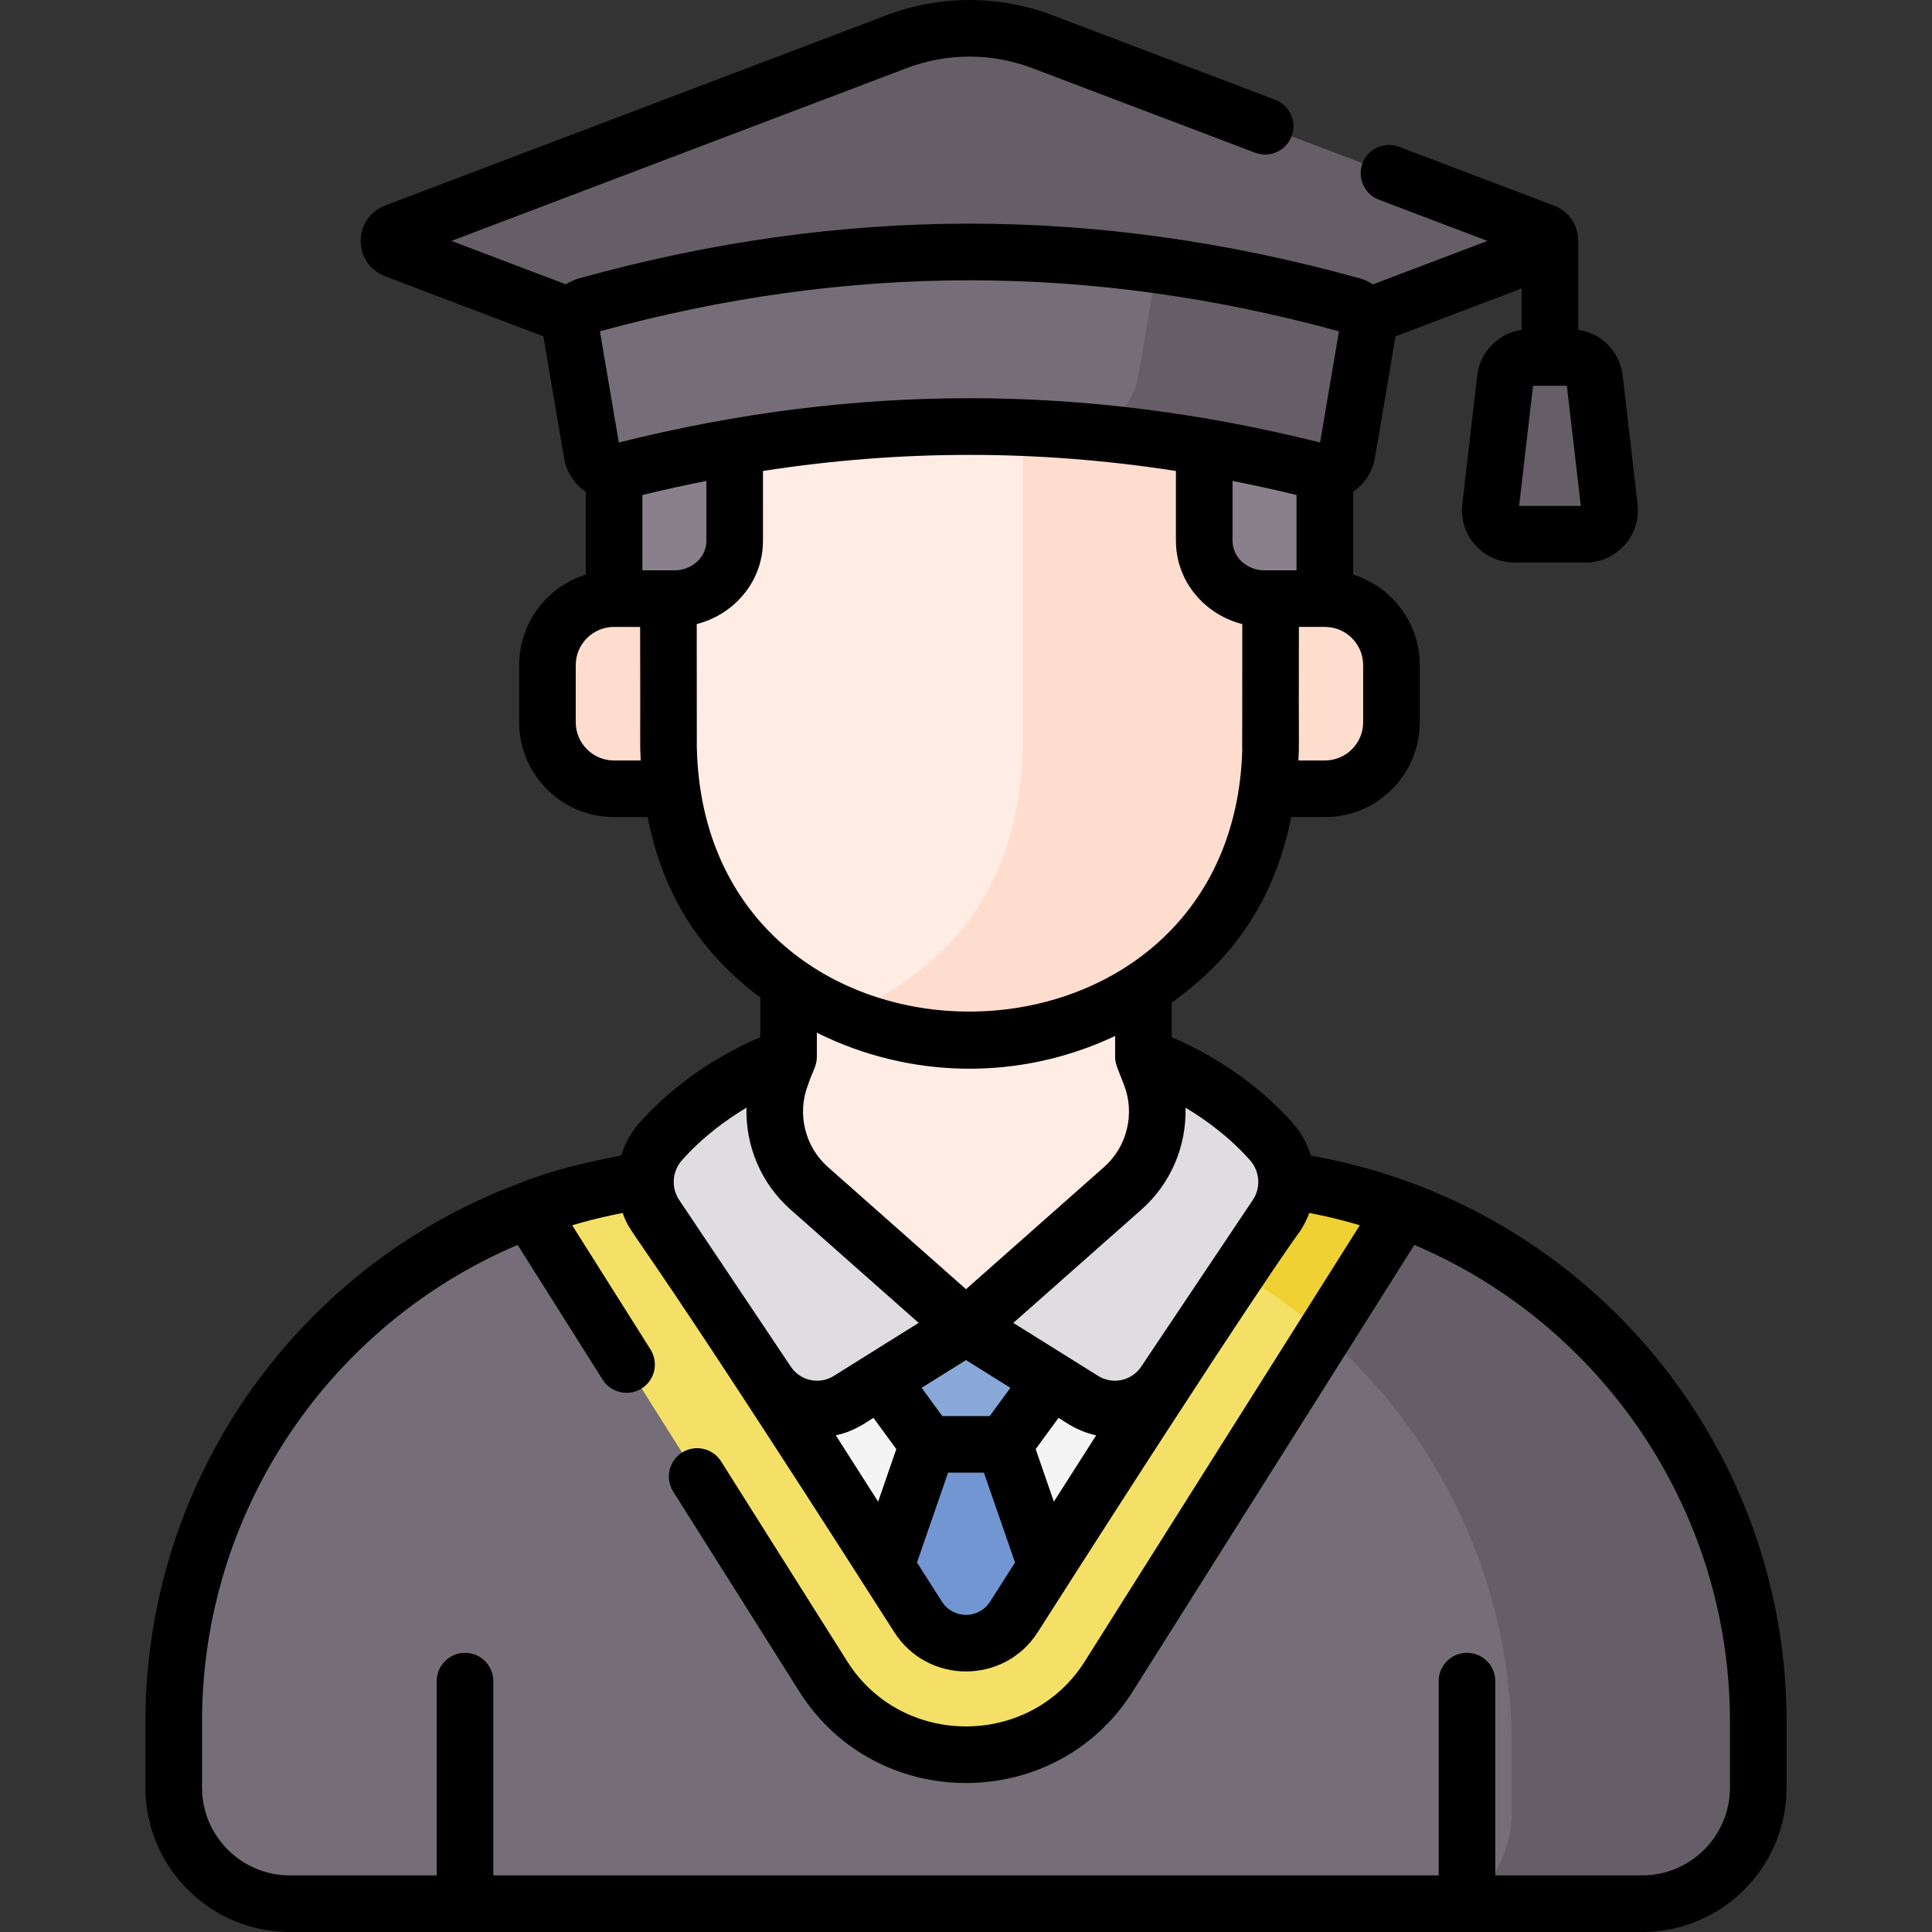 <svg id="Capa_1" enable-background="new 0 0 512 512" height="512" viewBox="0 0 512 512" width="512" xmlns="http://www.w3.org/2000/svg"><rect x="0" y="0" width="512" height="512" fill="#333333" stroke="none"/><g><g><g><path d="m256 352.335-55.131-48.847c-3.213 2.807-7.145 4.795-11.464 5.624l-25.979 5c-3.462.666-6.872 1.459-10.233 2.36l45.735 71.801 30.813 48.709c5.728 9.056 15.544 14.465 26.26 14.472v-99.119z" fill="#f4f4f4"/></g><g><path d="m256 352.335 55.131-48.847c3.213 2.807 7.145 4.795 11.464 5.624l25.979 5c3.462.666 6.872 1.459 10.233 2.36l-45.735 71.801-30.813 48.709c-5.728 9.056-15.544 14.465-26.26 14.472v-99.119z" fill="#f4f4f4"/><path d="m266.092 382.774h-10.092-10.092l-42.13 121.726h104.443z" fill="#7296d1"/><path d="m348.574 314.111-7.627-1.468c.128 3.443-.854 6.759-2.668 9.48-.005.007-.009.015-.014.023l-36.063 53.848c-.206.308-33.462 52.435-33.462 52.435-2.959 4.678-7.848 7.02-12.74 7.026-4.892-.006-9.781-2.348-12.74-7.026 0 0-33.255-52.127-33.462-52.435l-36.063-53.848c-.005-.007-.009-.015-.014-.023-1.814-2.721-2.796-6.037-2.668-9.48l-7.627 1.468c-68.14 13.114-117.386 72.742-117.386 142.132v17.492c0 16.991 13.774 30.765 30.765 30.765h358.39c16.991 0 30.765-13.774 30.765-30.765v-17.492c0-69.39-49.246-129.018-117.386-142.132z" fill="#756e78"/><g><path d="m348.574 314.111-7.627-1.468c.128 3.443-.854 6.759-2.668 9.48-.005.007-.009.015-.014.023l-10.146 15.15c43.848 25.255 72.514 72.508 72.514 125.447v17.492c0 9.863-4.647 18.636-11.865 24.266h46.427c16.991 0 30.765-13.774 30.765-30.765v-17.492c0-69.391-49.246-129.019-117.386-142.133z" fill="#665e66"/></g><path d="m348.574 314.111-7.627-1.468c.128 3.443-.854 6.759-2.668 9.48-.005.007-.009.015-.014.023l-36.063 53.848c-.206.308-33.462 52.435-33.462 52.435-2.959 4.678-7.848 7.02-12.74 7.026-4.892-.006-9.781-2.348-12.74-7.026 0 0-33.255-52.127-33.462-52.435l-36.063-53.848c-.005-.007-.009-.015-.014-.023-1.814-2.721-2.796-6.037-2.668-9.48l-7.627 1.468c-8.024 1.544-15.783 3.741-23.234 6.516l77.987 123.662c8.768 13.903 23.314 20.797 37.821 20.71 14.507.087 29.053-6.807 37.821-20.71l77.987-123.662c-7.451-2.774-15.209-4.971-23.234-6.516z" fill="#f4e066"/><path d="m371.808 320.627c-7.451-2.775-15.209-4.972-23.233-6.516l-7.627-1.468c.128 3.443-.854 6.759-2.668 9.48-.005.007-.009.015-.014.023l-10.146 15.15c8.184 4.714 15.837 10.195 22.876 16.335z" fill="#efd133"/><g><g><g><path d="m310.027 289.86-7.007-9.823v-63.857h-47.02-47.021v63.857l-7.007 9.823c-7.373 10.337-5.739 24.574 3.785 32.971l50.243 44.297 50.242-44.297c9.524-8.397 11.159-22.635 3.785-32.971z" fill="#ffece4"/><path d="m256.048 351.623-.048.03-.048-.03-22.553 14.044 12.509 17.107h10.092 10.092l12.509-17.107z" fill="#88a8d8"/></g></g></g></g><g><g><g fill="#ffddce"><path d="m188.592 158.64h-25.884c-9.734 0-17.626 7.891-17.626 17.626v15.143c0 9.734 7.891 17.626 17.626 17.626h25.921z"/><path d="m351.125 158.64h-25.887v50.394h25.887c9.734 0 17.626-7.891 17.626-17.626v-15.143c0-9.733-7.891-17.625-17.626-17.625z"/></g><path d="m336.719 112.385c-3.493-15.55-11.612-29.834-23.853-40.374-13.127-11.304-31.58-21.17-55.956-21.442-24.376.272-42.828 10.138-55.956 21.442-12.241 10.54-20.36 24.824-23.853 40.374l.062 85.745c.461 21.479 7.484 42.152 23.79 56.193 13.128 11.303 31.581 21.17 55.956 21.442 24.376-.272 42.829-10.138 55.956-21.442 16.306-14.04 23.404-34.714 23.865-56.193h-.013v-85.745z" fill="#ffece4"/><path d="m336.719 198.131v-85.745c-3.493-15.551-11.612-29.834-23.853-40.374-13.127-11.304-31.581-21.17-55.956-21.442-12.475.139-23.388 2.801-32.841 6.872 9.018 3.884 16.706 9.051 23.115 14.57 12.241 10.54 20.359 24.824 23.853 40.374v85.745h.013c-.461 21.479-7.559 42.152-23.865 56.193-6.409 5.519-14.098 10.685-23.115 14.569 9.452 4.071 20.366 6.733 32.841 6.872 24.376-.272 42.829-10.138 55.956-21.442 16.306-14.04 23.404-34.714 23.865-56.193h-.013z" fill="#ffddce"/><path d="m178.779 158.64c8.1 0 15.234-6.028 15.87-14.103.034-.432.051-.869.051-1.31v-31.457c0-8.812 7.187-15.882 15.999-15.867 6.75.011 22.729.877 28.03 2.043 11.984 2.636 24.39 2.635 36.375 0 5.301-1.166 21.28-2.032 28.029-2.043 8.812-.015 15.999 7.055 15.999 15.867v31.457c0 .441.017.878.051 1.31.636 8.075 7.771 14.103 15.87 14.103h16.039v-49.329c0-33.423-27.095-60.519-60.519-60.519h-67.317c-33.423 0-60.519 27.095-60.519 60.519v49.329z" fill="#89808c"/></g><path d="m310.71 103.553 98.422-37.361c2.162-.821 2.162-3.879 0-4.7l-132.888-50.443c-12.452-4.727-26.204-4.727-38.656 0l-132.887 50.444c-2.162.821-2.162 3.879 0 4.7l98.422 37.361c.285.108.587.164.892.164h105.802c.306-.001.608-.057.893-.165z" fill="#665e66"/><path d="m356.948 120.17c1.903-11.191 3.744-22.017 5.525-32.489.51-2.999-1.317-5.915-4.249-6.728-68.206-18.914-134.413-18.914-202.615 0-2.931.813-4.758 3.729-4.248 6.728 1.781 10.471 3.622 21.297 5.525 32.489.581 3.419 3.954 5.635 7.315 4.779 62.32-15.867 123.109-15.867 185.433 0 3.36.856 6.732-1.36 7.314-4.779z" fill="#756e78"/><g><path d="m358.224 80.953c-18.329-5.083-36.514-8.787-54.632-11.137 1.64 1.475 2.497 3.723 2.105 6.03-1.319 7.755-2.667 15.685-4.046 23.793-1.28 7.525-6.972 13.133-13.915 14.746 20.538 1.764 41.132 5.279 61.898 10.566 3.361.856 6.733-1.36 7.315-4.779 1.903-11.191 3.744-22.017 5.525-32.489.509-3.001-1.318-5.917-4.25-6.73z" fill="#665e66"/></g><path d="m420.208 141.58h-18.91c-3.803 0-6.756-3.316-6.318-7.093l3.957-34.116c.372-3.208 3.089-5.628 6.318-5.628h10.996c3.229 0 5.946 2.42 6.318 5.628l3.957 34.116c.438 3.778-2.515 7.093-6.318 7.093z" fill="#665e66"/></g><g fill="#e0dde0"><path d="m203.331 366.337-29.596-44.191c-4.091-6.109-3.482-14.195 1.41-19.684 14.709-16.506 33.835-22.425 33.835-22.425l-1.852 4.774c-4.099 10.567-1.185 22.569 7.304 30.079l41.521 36.734-30.973 19.353c-7.286 4.551-16.869 2.497-21.649-4.64z"/><path d="m308.669 366.337 29.596-44.191c4.091-6.109 3.482-14.195-1.41-19.684-14.709-16.506-33.835-22.425-33.835-22.425l1.852 4.774c4.099 10.567 1.185 22.569-7.304 30.079l-41.521 36.734 30.973 19.353c7.286 4.551 16.869 2.497 21.649-4.64z"/></g></g><path d="m374.641 313.69c-.144-.059-.289-.112-.435-.162-14.11-5.241-25.352-6.944-26.804-7.28-.98-3.17-2.627-6.173-4.947-8.777-11.211-12.579-24.658-19.504-31.934-22.597v-9.174c15.892-11.422 27.033-26.406 31.7-49.166h8.905c13.854 0 25.126-11.271 25.126-25.125v-15.143c0-11.248-7.43-20.794-17.657-23.987v-21.956c3.038-2.053 5.132-5.277 5.747-8.897l5.492-32.295 33.419-12.686v10.956c-6.128.891-11.033 5.788-11.767 12.104l-3.957 34.118c-.949 8.2 5.457 15.456 13.768 15.456h18.91c8.256 0 14.726-7.201 13.768-15.458l-3.957-34.116c-.733-6.315-5.638-11.213-11.767-12.104v-23.535c0-.009.001-.017.001-.026-.001-4.197-2.537-7.871-6.46-9.359l-41.036-15.577c-3.875-1.472-8.204.478-9.674 4.35-1.47 3.873.478 8.204 4.35 9.674l28.756 10.915-30.321 11.51c-1.102-.702-2.319-1.26-3.641-1.627-69.52-19.279-137.107-19.277-206.621 0-1.322.366-2.54.925-3.642 1.627l-30.321-11.51 120.609-45.783c10.744-4.08 22.583-4.081 33.331 0l59.028 22.407c3.875 1.473 8.203-.478 9.674-4.35 1.47-3.873-.478-8.204-4.35-9.674l-59.028-22.406c-14.182-5.383-29.799-5.383-43.979 0l-132.886 50.443c-3.925 1.489-6.461 5.163-6.461 9.36-.001 4.197 2.534 7.873 6.46 9.364l41.959 15.927 5.493 32.294c.615 3.62 2.709 6.845 5.747 8.897v21.951c-10.219 3.188-17.657 12.738-17.657 23.992v15.143c0 13.853 11.271 25.125 25.126 25.125h8.907c4.284 21.477 14.535 36.271 29.864 47.814v10.527c-7.277 3.092-20.724 10.019-31.933 22.597-2.32 2.603-3.967 5.606-4.947 8.776-.359.083-15.181 2.513-27.242 7.443-58.511 21.939-98.817 78.368-98.817 142.553v17.492c0 21.099 17.166 38.265 38.265 38.265h358.39c21.099 0 38.265-17.166 38.265-38.265v-17.492c0-64.187-40.307-120.616-98.819-142.553zm40.595-211.447 3.692 31.837h-16.351l3.692-31.837zm-101.064 191.305c5.385 3.21 11.605 7.757 17.083 13.903 2.64 2.964 2.917 7.304.787 10.506-.002.004-.004.008-.007.012-.019.028-.037.056-.055.085l-29.537 44.104c-.001.002-.003.004-.004.006-2.543 3.797-7.571 4.873-11.443 2.452-7.144-4.464-18.087-11.301-22.455-14.03l33.998-30.079c7.799-6.902 11.92-16.882 11.633-26.959zm-23.672 86.834c-2.458 3.851-6.029 9.447-11.215 17.575l-4.82-13.927 6.051-8.276c1.64.9 4.634 3.453 9.984 4.628zm7.381-92.86c2.949 7.605.827 16.346-5.282 21.75l-36.599 32.38-36.598-32.38c-6.109-5.404-8.232-14.144-5.282-21.749 1.117-3.467 2.359-4.982 2.359-7.487v-6.362c24.435 12.185 53.408 12.959 79.041.874v5.488c0 1.921.604 2.906 2.361 7.486zm-41.881 72.915 11.76 7.348-5.475 7.488h-12.57l-5.475-7.488zm-4.751 29.836h9.503l8.242 23.814c-2.04 3.198-4.23 6.63-6.591 10.331-2.977 4.705-9.801 4.748-12.819-.024-2.356-3.692-4.54-7.116-6.576-10.307zm92.345-239.133h-8.54c-4.398 0-8.422-3.232-8.422-7.913v-15.777c5.642 1.111 11.295 2.354 16.962 3.733zm17.657 25.126v15.143c0 5.583-4.543 10.125-10.126 10.125h-7.036c.265-5.159.05 1.589.13-35.394h6.875c.005 0 .01-.001.016-.001s.01.001.016.001c5.582 0 10.125 4.543 10.125 10.126zm-6.406-88.465-5.011 29.464c-62.26-15.583-123.076-15.71-185.836-.001l-5.011-29.463c65.88-18.028 129.975-18.028 195.858 0zm-192.137 113.734c-5.583 0-10.126-4.542-10.126-10.125v-15.143c0-5.583 4.543-10.126 10.126-10.126h.031 6.902c.115 36.076-.122 29.689.163 35.394zm7.531-50.395v-19.958c5.667-1.379 11.32-2.623 16.962-3.733-.01 16.831.022 15.846-.028 16.499-.317 4.033-4.005 7.192-8.393 7.192-.156 0-9.109 0-8.541 0zm14.425 46.906-.023-32.661c9.444-2.403 16.712-10.432 17.485-20.257.132-1.667.05-1.028.075-20.319 36.601-5.678 72.83-5.678 109.432.001.025 19.072-.057 18.657.075 20.315.774 9.836 8.055 17.871 17.512 20.266.003 43.974-.085 30.327.005 32.999-2.396 92.847-142.483 93.109-144.561-.344zm-3.919 109.405c5.477-6.147 11.698-10.694 17.083-13.904-.286 10.076 3.834 20.058 11.635 26.96l33.998 30.079c-4.59 2.848-10.684 6.646-22.455 14.03-3.871 2.42-8.897 1.345-11.441-2.449l-29.543-44.113c-.019-.029-.038-.057-.057-.086-.002-.003-.004-.007-.006-.01-2.087-3.136-1.904-7.488.786-10.507zm56.79 76.58-4.82 13.927c-5.187-8.129-8.758-13.725-11.216-17.576 5.34-1.173 8.288-3.697 9.985-4.626zm220.925 89.704c0 12.829-10.436 23.265-23.265 23.265h-38.93v-51.484c0-4.143-3.357-7.5-7.5-7.5s-7.5 3.357-7.5 7.5v51.484h-250.53v-51.484c0-4.143-3.357-7.5-7.5-7.5s-7.5 3.357-7.5 7.5v51.484h-38.93c-12.829 0-23.265-10.436-23.265-23.265v-17.492c0-55.849 33.853-105.183 83.64-126.331l22.518 35.707c1.426 2.262 3.861 3.5 6.351 3.5 1.367 0 2.752-.374 3.994-1.157 3.503-2.209 4.553-6.841 2.343-10.345l-20.751-32.905c7.099-2.112 11.968-2.958 13.386-3.269 2.704 7.381-.879-3.079 71.902 110.995 8.875 14.033 29.308 13.988 38.141.024 57.014-89.37 69.333-106.063 69.433-106.143 1.017-1.525 1.937-3.386 2.483-4.877 1.54.337 6.063 1.09 13.386 3.268l-72.888 115.577c-14.49 22.976-48.47 22.97-62.955 0l-33.427-53.005c-2.209-3.504-6.841-4.552-10.345-2.343-3.503 2.209-4.553 6.841-2.343 10.345l33.427 53.005c20.376 32.308 67.954 32.309 88.329 0l74.655-118.38c49.787 21.148 83.64 70.482 83.64 126.332v17.494z"/></g></svg>